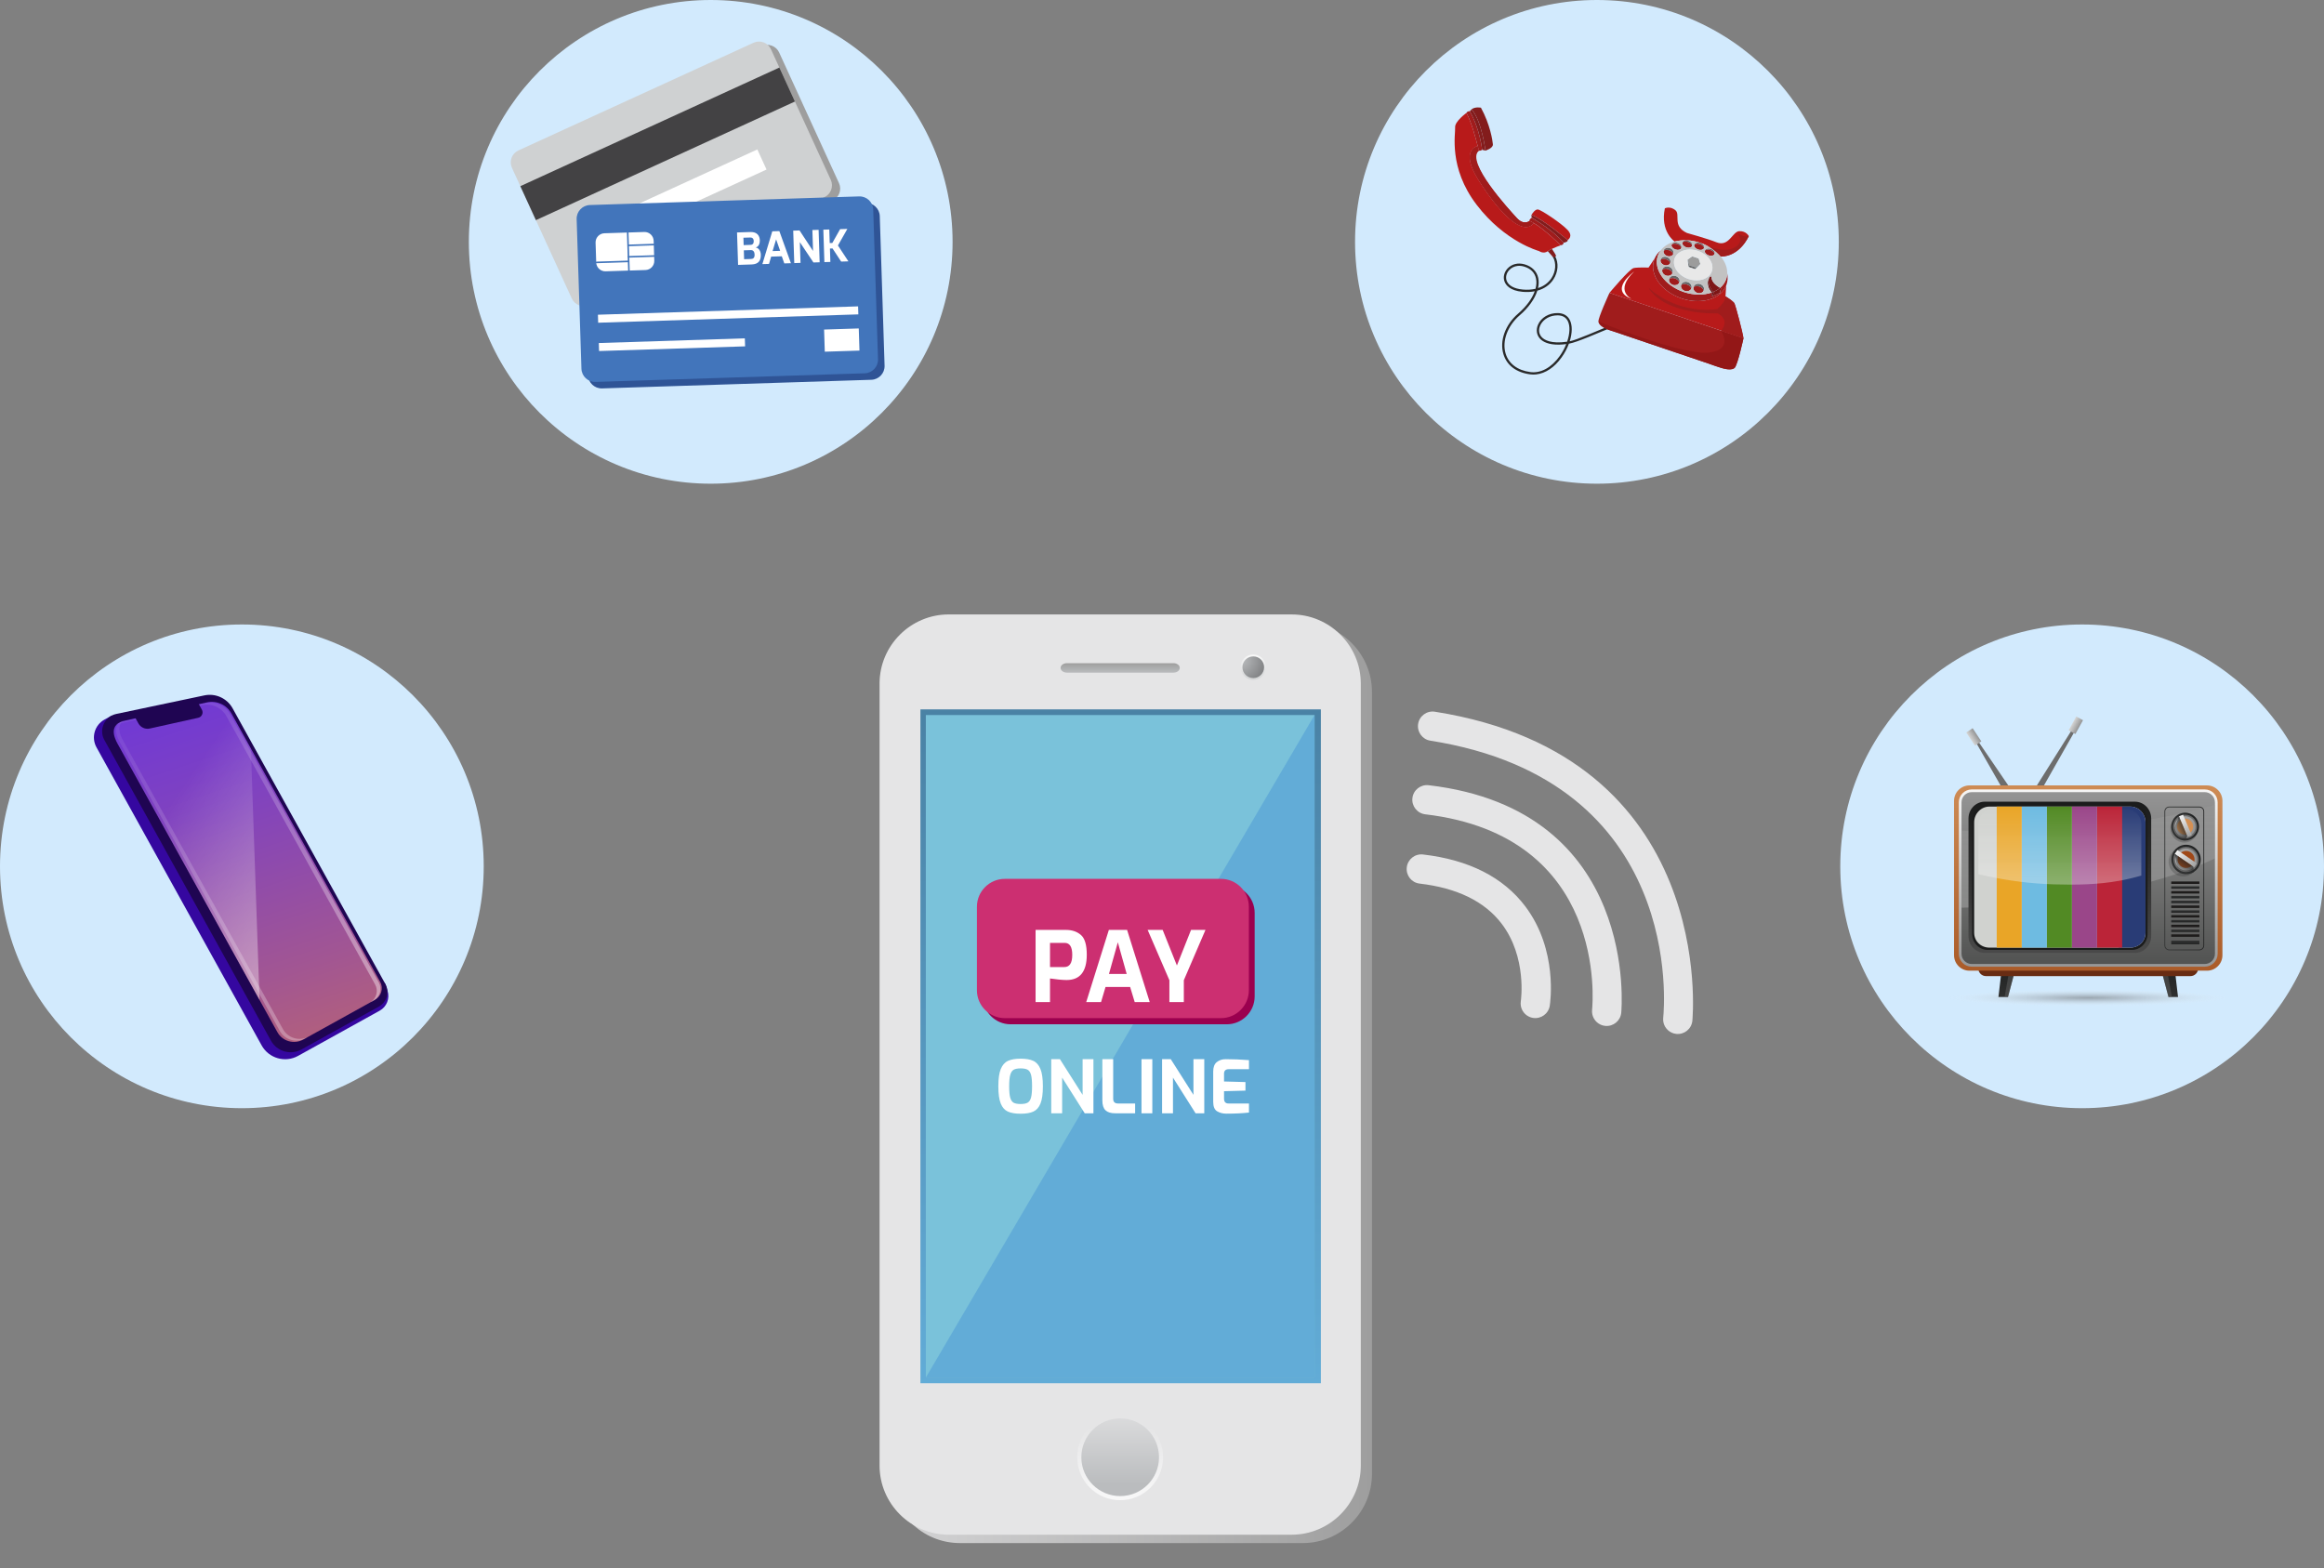 <svg width="286" height="193" viewBox="0 0 286 193" fill="none" xmlns="http://www.w3.org/2000/svg">
<rect x="0" y="0" width="286" height="193" fill="#808080" stroke="none"/>
<path d="M87.463 59.535C103.902 59.535 117.228 46.208 117.228 29.768C117.228 13.328 103.902 0 87.463 0C71.024 0 57.698 13.328 57.698 29.768C57.698 46.208 71.024 59.535 87.463 59.535Z" fill="#D2EAFD"/>
<path d="M196.522 59.535C212.961 59.535 226.288 46.208 226.288 29.768C226.288 13.328 212.961 0 196.522 0C180.084 0 166.757 13.328 166.757 29.768C166.757 46.208 180.084 59.535 196.522 59.535Z" fill="#D2EAFD"/>
<path d="M256.235 136.398C272.674 136.398 286 123.07 286 106.63C286 90.19 272.674 76.862 256.235 76.862C239.796 76.862 226.47 90.19 226.47 106.63C226.47 123.07 239.796 136.398 256.235 136.398Z" fill="#D2EAFD"/>
<path d="M29.765 136.398C46.204 136.398 59.53 123.07 59.53 106.63C59.53 90.19 46.204 76.862 29.765 76.862C13.326 76.862 0 90.19 0 106.63C0 123.07 13.326 136.398 29.765 136.398Z" fill="#D2EAFD"/>
<path d="M103.253 22.546C103.622 23.352 103.265 24.312 102.46 24.681L73.512 37.94C72.707 38.309 71.746 37.951 71.377 37.146L64.011 21.061C63.642 20.256 63.999 19.295 64.805 18.926L93.752 5.667C94.557 5.298 95.517 5.656 95.886 6.461L103.253 22.546Z" fill="#9E9E9E"/>
<path d="M102.241 22.139C102.61 22.944 102.253 23.905 101.448 24.274L72.499 37.532C71.694 37.901 70.734 37.544 70.365 36.738L62.999 20.653C62.63 19.847 62.987 18.887 63.793 18.518L92.739 5.259C93.544 4.89 94.505 5.248 94.874 6.053L102.241 22.139Z" fill="#CFD1D2"/>
<path d="M95.911 8.315L64.035 22.915L65.95 27.096L97.826 12.496L95.911 8.315Z" fill="#434244"/>
<path d="M93.2 18.394L73.437 27.446L74.57 29.92L94.333 20.868L93.2 18.394Z" fill="white"/>
<path d="M108.859 45.013C108.889 45.935 108.159 46.714 107.237 46.744L74.093 47.806C73.171 47.836 72.392 47.105 72.363 46.183L71.772 27.767C71.743 26.844 72.473 26.066 73.395 26.037L106.539 24.974C107.461 24.945 108.239 25.675 108.269 26.597L108.859 45.013Z" fill="#2F5496"/>
<path d="M108.051 44.214C108.08 45.136 107.35 45.914 106.428 45.944L73.284 47.007C72.362 47.037 71.584 46.306 71.554 45.384L70.964 26.967C70.934 26.045 71.665 25.267 72.587 25.236L105.731 24.174C106.653 24.144 107.431 24.875 107.461 25.797L108.051 44.214Z" fill="#4275BB"/>
<path d="M105.6 37.708L73.582 38.736L73.613 39.722L105.631 38.694L105.6 37.708Z" fill="white"/>
<path d="M91.663 41.644L73.693 42.221L73.724 43.206L91.695 42.629L91.663 41.644Z" fill="white"/>
<path d="M105.683 40.426L101.415 40.562L101.502 43.287L105.77 43.151L105.683 40.426Z" fill="white"/>
<path d="M90.702 28.61L92.349 28.557C93.177 28.531 93.491 29.013 93.509 29.588C93.52 29.956 93.376 30.375 92.989 30.458C93.326 30.507 93.612 30.831 93.629 31.338C93.653 32.081 93.333 32.522 92.494 32.55L90.83 32.603L90.702 28.61ZM92.355 30.14C92.629 30.133 92.767 29.961 92.758 29.674C92.746 29.305 92.518 29.227 92.325 29.233L91.487 29.259L91.516 30.168L92.355 30.14ZM92.439 31.875C92.671 31.868 92.876 31.753 92.864 31.329C92.854 31.036 92.73 30.773 92.404 30.783L91.538 30.811L91.573 31.903L92.439 31.875Z" fill="white"/>
<path d="M95.041 28.471L95.91 28.443L97.333 32.395L96.52 32.421L96.209 31.545L94.9 31.586L94.642 32.481L93.821 32.508L95.041 28.471ZM96.008 30.874L95.512 29.463L95.077 30.904L96.008 30.874Z" fill="white"/>
<path d="M97.616 28.388L98.393 28.363L100.057 30.892L99.975 28.312L100.741 28.288L100.869 32.281L100.103 32.305L98.433 29.806L98.515 32.356L97.745 32.382L97.616 28.388Z" fill="white"/>
<path d="M101.323 28.269L102.056 28.247L102.109 29.916L102.43 29.905L103.388 28.203L104.279 28.175L103.121 30.213L104.408 32.168L103.516 32.196L102.453 30.578L102.136 30.589L102.188 32.239L101.452 32.262L101.323 28.269Z" fill="white"/>
<path d="M80.519 32.083C80.539 32.699 80.052 33.217 79.436 33.236L74.526 33.394C73.912 33.414 73.392 32.928 73.373 32.312L73.294 29.865C73.275 29.25 73.761 28.731 74.377 28.711L79.287 28.553C79.903 28.533 80.422 29.02 80.442 29.635L80.519 32.083Z" fill="white"/>
<path d="M80.459 30.201L77.303 30.303C77.25 30.305 77.204 30.262 77.202 30.208C77.2 30.153 77.243 30.108 77.296 30.107L80.452 30.005C80.505 30.004 80.552 30.045 80.553 30.101C80.555 30.155 80.512 30.201 80.459 30.201Z" fill="#4275BB"/>
<path d="M80.503 31.609L77.348 31.71C77.294 31.712 77.248 31.671 77.247 31.615C77.245 31.561 77.287 31.517 77.341 31.514L80.497 31.413C80.55 31.411 80.596 31.454 80.598 31.509C80.6 31.564 80.558 31.608 80.503 31.609Z" fill="#4275BB"/>
<path d="M77.366 32.27L73.411 32.397C73.357 32.398 73.311 32.357 73.308 32.302C73.307 32.248 73.351 32.202 73.404 32.201L77.36 32.074C77.414 32.072 77.459 32.114 77.462 32.169C77.463 32.223 77.42 32.268 77.366 32.27Z" fill="#4275BB"/>
<path d="M77.406 33.536C77.353 33.538 77.307 33.496 77.304 33.441L77.15 28.622C77.148 28.567 77.192 28.523 77.245 28.52C77.299 28.519 77.344 28.561 77.346 28.615L77.501 33.434C77.504 33.489 77.461 33.535 77.406 33.536Z" fill="#4275BB"/>
<path d="M168.84 181.419C168.84 186.097 165.012 189.924 160.335 189.924H118.121C113.443 189.924 109.616 186.096 109.616 181.419V85.16C109.616 80.481 113.443 76.654 118.121 76.654H160.335C165.013 76.654 168.84 80.481 168.84 85.16V181.419Z" fill="url(#paint0_linear)"/>
<path d="M167.466 180.39C167.466 185.068 163.639 188.895 158.962 188.895H116.747C112.069 188.895 108.242 185.067 108.242 180.39V84.131C108.242 79.452 112.069 75.625 116.747 75.626L158.962 75.627C163.639 75.627 167.466 79.455 167.466 84.133V180.39Z" fill="#E5E5E6"/>
<path d="M162.55 87.312H113.271V170.253H162.55V87.312Z" fill="url(#paint1_linear)"/>
<path d="M161.773 88.01H113.937V169.555H161.773V88.01Z" fill="#7AC2DA"/>
<path d="M152.675 82.123C152.675 81.261 153.37 80.564 154.233 80.564C155.091 80.564 155.789 81.261 155.789 82.123C155.789 82.984 155.091 83.684 154.233 83.684C153.37 83.683 152.675 82.984 152.675 82.123Z" fill="url(#paint2_linear)"/>
<path d="M155.566 82.126C155.566 82.861 154.969 83.458 154.233 83.458C153.497 83.458 152.899 82.861 152.899 82.126C152.899 81.388 153.498 80.792 154.233 80.792C154.969 80.791 155.566 81.388 155.566 82.126Z" fill="url(#paint3_radial)"/>
<path d="M132.57 179.36C132.57 176.445 134.927 174.077 137.848 174.077C140.764 174.077 143.133 176.445 143.133 179.36C143.133 182.281 140.764 184.646 137.848 184.646C134.927 184.646 132.57 182.281 132.57 179.36Z" fill="url(#paint4_linear)"/>
<path d="M142.633 179.363C142.633 182.001 140.498 184.14 137.859 184.14C135.22 184.14 133.075 182.001 133.075 179.363C133.075 176.721 135.22 174.582 137.859 174.582C140.498 174.582 142.633 176.721 142.633 179.363Z" fill="url(#paint5_linear)"/>
<path d="M145.188 82.208C145.188 82.529 144.837 82.792 144.411 82.792H131.299C130.872 82.792 130.519 82.529 130.519 82.208C130.519 81.888 130.872 81.625 131.299 81.625H144.411C144.838 81.625 145.188 81.888 145.188 82.208Z" fill="url(#paint6_linear)"/>
<path d="M161.772 88.01L113.937 169.554H161.772V88.01Z" fill="#62ACD7"/>
<path d="M154.404 122.642C154.404 124.528 152.861 126.072 150.974 126.072H124.37C122.484 126.072 120.941 124.528 120.941 122.642V112.358C120.941 110.472 122.484 108.928 124.37 108.928H150.974C152.861 108.928 154.404 110.471 154.404 112.358V122.642V122.642Z" fill="#9B004F"/>
<path d="M153.689 121.884C153.689 123.77 152.145 125.314 150.259 125.314H123.654C121.768 125.314 120.224 123.771 120.224 121.884V111.602C120.224 109.716 121.768 108.172 123.654 108.172H150.259C152.145 108.172 153.689 109.716 153.689 111.602V121.884Z" fill="#CC2F71"/>
<path d="M127.443 114.455H131.187C131.931 114.455 132.543 114.663 133.023 115.079C133.503 115.495 133.743 116.303 133.743 117.503C133.743 119.583 132.915 120.623 131.259 120.623C131.003 120.623 130.671 120.603 130.263 120.563C129.855 120.515 129.507 120.471 129.219 120.431V123.335H127.443V114.455ZM130.983 119.027C131.303 119.027 131.543 118.907 131.703 118.667C131.871 118.427 131.955 118.043 131.955 117.515C131.955 116.539 131.643 116.051 131.019 116.051H129.219V119.027H130.983ZM136.46 114.455H138.704L141.488 123.335H139.64L139.076 121.475H136.052L135.5 123.335H133.676L136.46 114.455ZM138.656 119.879L137.564 115.979L136.472 119.879H138.656ZM143.91 120.647L141.234 114.455H143.082L144.834 118.835L146.574 114.455H148.35L145.686 120.647V123.335H143.91V120.647Z" fill="white"/>
<path d="M125.605 137.08C124.951 137.08 124.429 136.993 124.039 136.819C123.649 136.645 123.355 136.315 123.157 135.829C122.959 135.343 122.86 134.635 122.86 133.705C122.86 132.775 122.959 132.067 123.157 131.581C123.361 131.089 123.658 130.753 124.048 130.573C124.438 130.393 124.957 130.303 125.605 130.303C126.259 130.303 126.778 130.393 127.162 130.573C127.552 130.753 127.846 131.089 128.044 131.581C128.242 132.067 128.341 132.775 128.341 133.705C128.341 134.635 128.242 135.343 128.044 135.829C127.846 136.315 127.552 136.645 127.162 136.819C126.778 136.993 126.259 137.08 125.605 137.08ZM125.605 135.883C125.983 135.883 126.268 135.829 126.46 135.721C126.658 135.607 126.799 135.397 126.883 135.091C126.967 134.779 127.009 134.317 127.009 133.705C127.009 133.069 126.967 132.598 126.883 132.292C126.799 131.98 126.658 131.77 126.46 131.662C126.268 131.554 125.983 131.5 125.605 131.5C125.233 131.5 124.948 131.554 124.75 131.662C124.558 131.77 124.417 131.98 124.327 132.292C124.237 132.604 124.192 133.075 124.192 133.705C124.192 134.323 124.234 134.785 124.318 135.091C124.402 135.397 124.54 135.607 124.732 135.721C124.93 135.829 125.221 135.883 125.605 135.883ZM129.369 130.366H130.44L133.23 134.758V130.366H134.562V137.026H133.491L130.71 132.634V137.026H129.369V130.366ZM137.236 137.026C136.702 137.026 136.306 136.903 136.048 136.657C135.79 136.411 135.661 136.009 135.661 135.451V130.366H136.993V135.235C136.993 135.625 137.191 135.82 137.587 135.82H139.693V137.026H137.236ZM140.477 130.366H141.809V137.026H140.477V130.366ZM143.01 130.366H144.081L146.871 134.758V130.366H148.203V137.026H147.132L144.351 132.634V137.026H143.01V130.366ZM150.922 137.071C150.49 137.071 150.112 136.975 149.788 136.783C149.464 136.591 149.302 136.198 149.302 135.604V131.887C149.302 131.347 149.449 130.96 149.743 130.726C150.043 130.486 150.403 130.366 150.823 130.366C151.741 130.366 152.701 130.405 153.703 130.483V131.599H151.219C150.829 131.599 150.634 131.782 150.634 132.148V133.111L153.271 133.183V134.236L150.634 134.308V135.226C150.634 135.622 150.82 135.82 151.192 135.82H153.703V136.936C152.905 137.026 151.978 137.071 150.922 137.071Z" fill="white"/>
<path d="M188.193 125.148C187.472 124.821 187.028 124.044 187.157 123.223C187.166 123.171 187.948 117.822 184.8 113.693C182.714 110.951 179.313 109.29 174.705 108.754C173.707 108.638 173.006 107.742 173.123 106.755C173.236 105.765 174.132 105.055 175.12 105.171C180.764 105.826 184.993 107.97 187.699 111.545C191.767 116.923 190.763 123.515 190.719 123.792C190.561 124.776 189.635 125.443 188.652 125.285C188.49 125.259 188.335 125.212 188.193 125.148Z" fill="#E5E5E6"/>
<path d="M196.979 126.118C196.292 125.807 195.849 125.082 195.928 124.292C196.018 123.418 197.842 102.863 175.397 100.227C174.411 100.106 173.701 99.214 173.817 98.225C173.932 97.236 174.83 96.529 175.818 96.646C201.829 99.693 199.541 124.414 199.516 124.665C199.411 125.654 198.525 126.371 197.535 126.268C197.34 126.248 197.15 126.197 196.979 126.118Z" fill="#E5E5E6"/>
<path d="M205.73 127.104C205.041 126.792 204.597 126.065 204.681 125.271C204.806 124.084 207.375 96.114 176.022 91.162C175.033 91.007 174.365 90.082 174.52 89.099C174.676 88.116 175.598 87.444 176.584 87.6C211.381 93.089 208.299 125.33 208.267 125.655C208.159 126.646 207.273 127.36 206.282 127.254C206.087 127.234 205.899 127.182 205.73 127.104Z" fill="#E5E5E6"/>
<path opacity="0.5" d="M256.986 123.829C266.462 123.829 274.144 123.372 274.144 122.81C274.144 122.247 266.462 121.791 256.986 121.791C247.509 121.791 239.827 122.247 239.827 122.81C239.827 123.372 247.509 123.829 256.986 123.829Z" fill="url(#paint7_radial)"/>
<path d="M247.5 97.193L246.732 97.607L242.432 90.093L242.523 89.893L247.5 97.193Z" fill="#6D6D6D"/>
<path d="M249.306 98.834L250.074 99.249L255.286 90.075L254.945 89.874L249.306 98.834Z" fill="#6D6D6D"/>
<path d="M243.832 91.253L243.04 91.777L241.969 90.156L242.761 89.632L243.832 91.253Z" fill="url(#paint8_linear)"/>
<path d="M255.403 90.346L254.572 89.888L255.51 88.186L256.341 88.645L255.403 90.346Z" fill="url(#paint9_linear)"/>
<path d="M247.109 122.715H245.934L246.316 119.476H247.967L247.109 122.715Z" fill="url(#paint10_linear)"/>
<path opacity="0.4" d="M247.109 122.715H246.696L247.268 119.476H247.967L247.109 122.715Z" fill="#6D6D6D"/>
<path d="M266.862 122.715H268.037L267.656 119.476H266.005L266.862 122.715Z" fill="url(#paint11_linear)"/>
<path opacity="0.4" d="M266.862 122.715H267.275L266.703 119.476H266.005L266.862 122.715Z" fill="#6D6D6D"/>
<path d="M270.514 119.19C270.514 119.716 270.087 120.143 269.561 120.143H244.409C243.883 120.143 243.457 119.716 243.457 119.19C243.457 118.664 243.883 118.237 244.409 118.237H269.561C270.087 118.237 270.514 118.664 270.514 119.19Z" fill="#682C13"/>
<path d="M273.5 117.569C273.5 118.622 272.646 119.475 271.594 119.475H242.376C241.324 119.475 240.471 118.622 240.471 117.569V98.577C240.471 97.525 241.324 96.671 242.376 96.671H271.594C272.646 96.671 273.5 97.525 273.5 98.577V117.569Z" fill="url(#paint12_linear)"/>
<path d="M272.912 98.755C272.912 97.878 272.199 97.165 271.322 97.165H242.648C241.773 97.165 241.058 97.878 241.058 98.755V117.394C241.058 118.27 241.772 118.983 242.648 118.983H271.322C272.198 118.983 272.912 118.27 272.912 117.394V98.755Z" fill="url(#paint13_linear)"/>
<path d="M272.578 98.754C272.578 98.062 272.014 97.499 271.322 97.499H242.648C241.955 97.499 241.393 98.062 241.393 98.754V117.394C241.393 118.086 241.955 118.65 242.648 118.65H271.322C272.014 118.65 272.578 118.087 272.578 117.394V98.754Z" fill="url(#paint14_linear)"/>
<path opacity="0.3" d="M263.829 100.973C259.111 101.688 254.344 102.053 249.573 102.157C247.239 102.208 244.899 102.243 242.565 102.243C242.174 102.243 241.783 102.238 241.393 102.226V111.718C241.796 111.715 242.2 111.708 242.603 111.694C244.811 111.617 247.01 111.401 249.205 111.152C253.463 110.669 257.718 110.123 261.904 109.195C265.59 108.379 269.182 107.275 272.578 105.653V99.061C269.709 99.879 266.79 100.525 263.829 100.973Z" fill="url(#paint15_linear)"/>
<path d="M270.663 108.493H267.2V108.794H270.663V108.493Z" fill="#1E1C1B"/>
<path d="M270.663 109.085H267.2V109.387H270.663V109.085Z" fill="url(#paint16_linear)"/>
<path d="M270.663 109.677H267.2V109.979H270.663V109.677Z" fill="#1E1C1B"/>
<path d="M270.663 110.268H267.2V110.569H270.663V110.268Z" fill="url(#paint17_linear)"/>
<path d="M270.663 110.86H267.2V111.161H270.663V110.86Z" fill="url(#paint18_linear)"/>
<path d="M270.663 111.452H267.2V111.753H270.663V111.452Z" fill="#1E1C1B"/>
<path d="M270.663 112.044H267.2V112.345H270.663V112.044Z" fill="url(#paint19_linear)"/>
<path d="M270.663 112.635H267.2V112.937H270.663V112.635Z" fill="#1E1C1B"/>
<path d="M270.663 113.228H267.2V113.529H270.663V113.228Z" fill="url(#paint20_linear)"/>
<path d="M270.663 113.819H267.2V114.12H270.663V113.819Z" fill="#1E1C1B"/>
<path d="M270.663 114.412H267.2V114.712H270.663V114.412Z" fill="url(#paint21_linear)"/>
<path d="M270.663 115.003H267.2V115.305H270.663V115.003Z" fill="#1E1C1B"/>
<path d="M270.663 115.774H267.2V116.226H270.663V115.774Z" fill="url(#paint22_linear)"/>
<path d="M270.653 116.965H266.963C266.631 116.965 266.361 116.698 266.361 116.368V99.874C266.361 99.544 266.631 99.275 266.963 99.275H270.653C270.985 99.275 271.255 99.544 271.255 99.874V116.368C271.255 116.699 270.985 116.965 270.653 116.965ZM266.963 99.373C266.684 99.373 266.459 99.597 266.459 99.874V116.369C266.459 116.645 266.685 116.87 266.963 116.87H270.653C270.932 116.87 271.157 116.645 271.157 116.369V99.874C271.157 99.597 270.931 99.373 270.653 99.373H266.963Z" fill="url(#paint23_linear)"/>
<path opacity="0.2" d="M268.806 103.705C269.753 103.705 270.521 102.938 270.521 101.99C270.521 101.043 269.753 100.275 268.806 100.275C267.859 100.275 267.091 101.043 267.091 101.99C267.091 102.938 267.859 103.705 268.806 103.705Z" fill="#1B1C1C"/>
<path d="M268.91 103.456C269.856 103.456 270.624 102.688 270.624 101.741C270.624 100.794 269.856 100.026 268.91 100.026C267.963 100.026 267.195 100.794 267.195 101.741C267.195 102.688 267.963 103.456 268.91 103.456Z" fill="url(#paint24_linear)"/>
<path d="M268.909 103.215C269.723 103.215 270.383 102.555 270.383 101.741C270.383 100.927 269.723 100.267 268.909 100.267C268.095 100.267 267.435 100.927 267.435 101.741C267.435 102.555 268.095 103.215 268.909 103.215Z" fill="#6D6D6D"/>
<path opacity="0.7" d="M268.91 103.021C269.616 103.021 270.19 102.448 270.19 101.741C270.19 101.034 269.616 100.461 268.91 100.461C268.203 100.461 267.629 101.034 267.629 101.741C267.629 102.448 268.203 103.021 268.91 103.021Z" fill="url(#paint25_linear)"/>
<path d="M268.909 102.731C269.456 102.731 269.899 102.288 269.899 101.741C269.899 101.194 269.456 100.751 268.909 100.751C268.362 100.751 267.919 101.194 267.919 101.741C267.919 102.288 268.362 102.731 268.909 102.731Z" fill="#D49054"/>
<path d="M269.722 102.814L269.221 103.025L268.151 100.487L268.652 100.276L269.722 102.814Z" fill="url(#paint26_linear)"/>
<path opacity="0.7" d="M268.151 100.487L267.35 102.455C267.637 103.082 268.258 103.457 268.911 103.457L269.168 102.892L268.151 100.487Z" fill="url(#paint27_linear)"/>
<path opacity="0.2" d="M268.692 107.877C269.692 107.877 270.503 107.065 270.503 106.065C270.503 105.064 269.692 104.253 268.692 104.253C267.692 104.253 266.881 105.064 266.881 106.065C266.881 107.065 267.692 107.877 268.692 107.877Z" fill="#1B1C1C"/>
<path d="M269.024 107.596C270.024 107.596 270.834 106.785 270.834 105.785C270.834 104.785 270.024 103.974 269.024 103.974C268.024 103.974 267.213 104.785 267.213 105.785C267.213 106.785 268.024 107.596 269.024 107.596Z" fill="url(#paint28_linear)"/>
<path d="M269.023 107.341C269.882 107.341 270.579 106.645 270.579 105.785C270.579 104.926 269.882 104.229 269.023 104.229C268.164 104.229 267.467 104.926 267.467 105.785C267.467 106.645 268.164 107.341 269.023 107.341Z" fill="#6D6D6D"/>
<path opacity="0.7" d="M269.023 107.137C269.77 107.137 270.375 106.532 270.375 105.785C270.375 105.038 269.77 104.433 269.023 104.433C268.276 104.433 267.671 105.038 267.671 105.785C267.671 106.532 268.276 107.137 269.023 107.137Z" fill="url(#paint29_linear)"/>
<path d="M269.023 106.831C269.601 106.831 270.069 106.363 270.069 105.785C270.069 105.208 269.601 104.739 269.023 104.739C268.446 104.739 267.977 105.208 267.977 105.785C267.977 106.363 268.446 106.831 269.023 106.831Z" fill="#9F4818"/>
<path d="M270.357 106.276L270.032 106.749L267.635 105.102L267.961 104.628L270.357 106.276Z" fill="url(#paint30_linear)"/>
<path opacity="0.7" d="M267.635 105.102L268.044 107.308C268.655 107.702 269.421 107.682 270.001 107.31L269.907 106.662L267.635 105.102Z" fill="url(#paint31_linear)"/>
<path d="M264.734 115.217C264.734 116.359 263.835 117.285 262.726 117.285H244.258C243.149 117.285 242.25 116.359 242.25 115.217V100.741C242.25 99.599 243.149 98.673 244.258 98.673H262.726C263.835 98.673 264.734 99.599 264.734 100.741V115.217Z" fill="url(#paint32_linear)"/>
<path d="M264.289 114.932C264.289 116.028 263.426 116.918 262.36 116.918H244.622C243.558 116.918 242.694 116.028 242.694 114.932V101.028C242.694 99.931 243.558 99.041 244.622 99.041H262.36C263.426 99.041 264.289 99.931 264.289 101.028V114.932Z" fill="#1B1C1C"/>
<path d="M264.036 114.791C264.036 115.863 263.193 116.636 262.152 116.636H244.831C243.791 116.636 242.948 115.863 242.948 114.791V101.216C242.948 100.144 243.791 99.276 244.831 99.276H262.152C263.192 99.276 264.036 100.144 264.036 101.216V114.791Z" fill="#D0D2CF"/>
<path d="M262.152 99.276H260.718V116.636H262.152C263.192 116.636 264.036 115.863 264.036 114.791V101.216C264.036 100.144 263.192 99.276 262.152 99.276Z" fill="#293C76"/>
<path d="M248.804 99.276H245.723V116.636H248.804V99.276Z" fill="#E9A527"/>
<path d="M251.893 99.276H248.811V116.636H251.893V99.276Z" fill="#6EBBE1"/>
<path d="M254.982 99.276H251.901V116.636H254.982V99.276Z" fill="#528A24"/>
<path d="M258.071 99.276H254.99V116.636H258.071V99.276Z" fill="#9A4689"/>
<path d="M261.161 99.276H258.079V116.636H261.161V99.276Z" fill="#BB2438"/>
<path opacity="0.8" d="M244.575 107.844C247.266 108.421 249.987 108.762 252.74 108.847C255.434 108.93 258.162 108.889 260.821 108.406C261.738 108.239 262.636 108.024 263.517 107.765V101.445C263.517 100.426 262.716 99.601 261.727 99.601H245.258C244.269 99.601 243.468 100.426 243.468 101.445V107.591C243.85 107.691 244.23 107.77 244.575 107.844Z" fill="url(#paint33_linear)"/>
<path d="M189.043 46.083C188.79 46.11 188.538 46.108 188.285 46.073C186.583 45.842 185.421 44.954 185.012 43.573C184.778 42.782 184.819 41.897 185.133 41.015C185.453 40.115 186.036 39.282 186.819 38.607C187.833 37.734 188.544 36.764 188.871 35.851C188.407 35.942 187.902 35.966 187.367 35.917C185.809 35.774 185.315 35.075 185.159 34.67C184.954 34.139 185.09 33.521 185.516 33.057C186.031 32.496 186.818 32.301 187.622 32.535C188.526 32.799 189.123 33.394 189.301 34.212C189.385 34.6 189.374 35.02 189.277 35.457C189.985 35.227 190.559 34.807 190.939 34.221C191.461 33.418 191.535 32.389 191.125 31.662C191.088 31.594 191.112 31.509 191.179 31.471C191.247 31.432 191.333 31.457 191.371 31.524C191.837 32.353 191.76 33.472 191.176 34.373C190.728 35.064 190.04 35.543 189.191 35.777C188.873 36.788 188.112 37.865 187.003 38.821C185.523 40.097 184.831 41.974 185.281 43.494C185.657 44.763 186.738 45.58 188.322 45.795C189.609 45.97 190.931 45.25 191.95 43.818C192.282 43.353 192.551 42.851 192.749 42.351C192.441 42.392 192.148 42.415 191.872 42.42C190.543 42.447 189.876 42.051 189.55 41.717C189.104 41.257 189 40.605 189.272 39.972C189.657 39.082 190.612 38.517 191.708 38.534C192.398 38.544 192.909 38.84 193.188 39.389C193.516 40.038 193.492 40.998 193.174 42.005C194.032 41.848 196.613 40.689 197.912 40.172C197.984 40.144 198.066 40.179 198.095 40.252C198.123 40.324 198.087 40.406 198.015 40.434C196.738 40.943 194.069 42.138 193.072 42.304C192.862 42.872 192.561 43.447 192.18 43.982C191.294 45.224 190.182 45.961 189.043 46.083ZM191.371 38.829C190.434 38.929 189.78 39.505 189.532 40.083C189.302 40.615 189.383 41.139 189.752 41.52C190.062 41.838 190.886 42.352 192.858 42.056C193.195 41.068 193.245 40.121 192.938 39.514C192.708 39.058 192.292 38.822 191.705 38.813C191.59 38.812 191.479 38.817 191.371 38.829ZM186.764 32.729C186.36 32.772 185.995 32.949 185.722 33.246C185.369 33.63 185.254 34.137 185.42 34.569C185.65 35.161 186.35 35.541 187.392 35.637C187.96 35.689 188.49 35.656 188.968 35.543C189.088 35.093 189.111 34.663 189.026 34.271C188.869 33.549 188.356 33.041 187.543 32.804C187.277 32.726 187.014 32.702 186.764 32.729Z" fill="#2A2A2A"/>
<path d="M198.068 36.046L214.559 41.628C214.559 41.628 213.78 45.062 213.48 45.267C213.18 45.471 212.688 45.573 211.794 45.27C210.899 44.968 204.923 42.945 204.923 42.945C204.923 42.945 198.947 40.922 198.052 40.619C197.159 40.316 196.829 39.936 196.715 39.591C196.602 39.247 198.068 36.046 198.068 36.046Z" fill="#A01C1C"/>
<path d="M203.559 31.992C202.956 33.773 204.464 35.892 206.927 36.727C208.776 37.353 210.636 37.076 211.705 36.146C212.023 35.869 212.27 35.535 212.426 35.148L212.431 35.15L212.346 36.475C212.346 36.475 213.018 36.862 213.391 37.249C213.65 37.517 214.559 41.629 214.559 41.629L198.068 36.047C198.068 36.047 200.52 33.103 201.046 32.993C201.571 32.884 202.877 32.933 202.877 32.933L203.614 31.83L203.62 31.831C203.597 31.884 203.577 31.937 203.559 31.992Z" fill="#B81A1A"/>
<path d="M209.044 31.813L209.259 32.5L208.675 32.922L207.877 32.657L207.663 31.971L208.246 31.548L209.044 31.813Z" fill="#9C9C9C"/>
<path d="M209.259 32.5L208.605 33.133L207.807 32.868L207.663 31.971L207.877 32.657L208.675 32.922L209.259 32.5Z" fill="#686868"/>
<path d="M209.237 34.966C209.586 35.085 209.786 35.424 209.685 35.724C209.674 35.754 209.662 35.782 209.647 35.808C209.662 35.604 209.45 35.372 209.135 35.266C208.82 35.159 208.512 35.215 208.4 35.386C208.404 35.356 208.412 35.326 208.421 35.297C208.523 34.996 208.888 34.849 209.237 34.966Z" fill="#686868"/>
<path d="M207.707 34.721C208.055 34.839 208.256 35.179 208.155 35.479C208.144 35.509 208.132 35.536 208.117 35.562C208.132 35.358 207.92 35.126 207.606 35.02C207.291 34.914 206.981 34.968 206.87 35.14C206.874 35.11 206.881 35.08 206.892 35.051C206.993 34.751 207.359 34.603 207.707 34.721Z" fill="#686868"/>
<path d="M206.231 33.975C206.58 34.093 206.78 34.432 206.679 34.733C206.668 34.761 206.656 34.79 206.641 34.816C206.656 34.612 206.444 34.38 206.129 34.274C205.815 34.167 205.506 34.222 205.394 34.394C205.398 34.364 205.405 34.334 205.415 34.305C205.517 34.004 205.882 33.857 206.231 33.975Z" fill="#686868"/>
<path d="M205.389 32.827C205.738 32.945 205.938 33.283 205.837 33.584C205.826 33.614 205.814 33.642 205.799 33.668C205.814 33.464 205.602 33.232 205.287 33.126C204.973 33.02 204.663 33.074 204.552 33.246C204.556 33.216 204.564 33.187 204.573 33.157C204.675 32.856 205.04 32.709 205.389 32.827Z" fill="#686868"/>
<path d="M205.131 31.643C205.461 31.755 205.655 32.066 205.563 32.338C205.554 32.365 205.543 32.39 205.529 32.414C205.541 32.228 205.337 32.015 205.038 31.914C204.74 31.812 204.449 31.859 204.345 32.013C204.349 31.986 204.356 31.959 204.363 31.933C204.455 31.66 204.8 31.531 205.131 31.643Z" fill="#686868"/>
<path d="M205.506 30.533C205.837 30.645 206.031 30.956 205.939 31.227C205.929 31.255 205.919 31.279 205.905 31.304C205.916 31.118 205.713 30.905 205.414 30.805C205.115 30.703 204.824 30.749 204.721 30.904C204.725 30.876 204.731 30.849 204.739 30.823C204.832 30.55 205.175 30.422 205.506 30.533Z" fill="#686868"/>
<path d="M206.459 29.898C206.79 30.01 206.997 30.281 206.921 30.503C206.917 30.517 206.91 30.53 206.904 30.543C206.93 30.367 206.718 30.152 206.408 30.046C206.099 29.941 205.799 29.984 205.713 30.14C205.715 30.127 205.718 30.113 205.724 30.098C205.798 29.875 206.128 29.786 206.459 29.898Z" fill="#686868"/>
<path d="M207.787 29.631C208.118 29.743 208.324 30.014 208.249 30.236C208.245 30.25 208.24 30.264 208.233 30.276C208.259 30.101 208.047 29.884 207.737 29.779C207.426 29.674 207.128 29.717 207.041 29.873C207.044 29.859 207.047 29.845 207.051 29.831C207.126 29.608 207.456 29.519 207.787 29.631Z" fill="#686868"/>
<path d="M209.246 29.903C209.578 30.015 209.784 30.286 209.709 30.509C209.704 30.522 209.698 30.536 209.692 30.549C209.718 30.372 209.506 30.157 209.196 30.051C208.885 29.946 208.586 29.989 208.5 30.145C208.503 30.131 208.506 30.117 208.511 30.103C208.586 29.88 208.915 29.791 209.246 29.903Z" fill="#686868"/>
<path d="M210.768 30.735C210.967 30.869 211.072 31.066 211.014 31.235C211.009 31.248 211.003 31.262 210.997 31.274C211.024 31.098 210.813 30.882 210.502 30.777C210.192 30.672 209.892 30.715 209.806 30.871C209.808 30.857 209.811 30.843 209.817 30.829C209.892 30.607 210.222 30.517 210.552 30.629C210.632 30.655 210.704 30.693 210.768 30.735Z" fill="#686868"/>
<path d="M210.501 30.776C210.812 30.882 211.023 31.097 210.997 31.274C210.902 31.46 210.613 31.534 210.315 31.445C210.303 31.442 210.291 31.438 210.279 31.434C210.267 31.43 210.254 31.425 210.242 31.42C209.954 31.31 209.768 31.075 209.805 30.87C209.891 30.715 210.191 30.672 210.501 30.776Z" fill="#A01C1C"/>
<path d="M209.195 30.051C209.506 30.157 209.717 30.372 209.692 30.549C209.596 30.733 209.307 30.808 209.01 30.72C208.997 30.717 208.985 30.713 208.972 30.709C208.961 30.704 208.948 30.7 208.937 30.695C208.646 30.584 208.462 30.349 208.498 30.145C208.586 29.989 208.885 29.946 209.195 30.051Z" fill="#A01C1C"/>
<path d="M207.736 29.779C208.046 29.885 208.258 30.1 208.232 30.276C208.141 30.454 207.871 30.53 207.586 30.458C207.574 30.455 207.562 30.452 207.551 30.448C207.538 30.445 207.525 30.441 207.513 30.437C207.501 30.432 207.489 30.428 207.477 30.423C207.463 30.418 207.449 30.412 207.435 30.406C207.17 30.29 207.004 30.068 207.04 29.872C207.126 29.717 207.425 29.674 207.736 29.779Z" fill="#A01C1C"/>
<path d="M206.408 30.046C206.718 30.151 206.929 30.366 206.904 30.542C206.809 30.728 206.52 30.803 206.222 30.715C206.209 30.712 206.197 30.708 206.185 30.703C206.173 30.699 206.161 30.695 206.149 30.691C205.859 30.579 205.674 30.345 205.711 30.139C205.798 29.984 206.098 29.941 206.408 30.046Z" fill="#A01C1C"/>
<path d="M205.414 30.804C205.713 30.905 205.916 31.118 205.905 31.303C205.785 31.511 205.503 31.608 205.22 31.531C205.204 31.527 205.189 31.522 205.173 31.517C205.158 31.511 205.143 31.506 205.128 31.5C204.856 31.388 204.689 31.14 204.721 30.903C204.824 30.748 205.116 30.703 205.414 30.804Z" fill="#A01C1C"/>
<path d="M205.038 31.913C205.337 32.014 205.54 32.227 205.529 32.413C205.41 32.62 205.128 32.717 204.845 32.64C204.829 32.636 204.813 32.632 204.798 32.627C204.782 32.621 204.767 32.616 204.752 32.608C204.48 32.498 204.314 32.249 204.346 32.012C204.449 31.858 204.741 31.812 205.038 31.913Z" fill="#A01C1C"/>
<path d="M205.287 33.126C205.603 33.233 205.814 33.464 205.799 33.668C205.671 33.898 205.37 34.008 205.07 33.929C205.055 33.925 205.037 33.92 205.021 33.915C205.005 33.909 204.989 33.903 204.974 33.896C204.688 33.778 204.516 33.508 204.552 33.246C204.664 33.074 204.974 33.02 205.287 33.126Z" fill="#A01C1C"/>
<path d="M206.13 34.275C206.444 34.381 206.657 34.612 206.641 34.816C206.512 35.046 206.212 35.157 205.913 35.078C205.896 35.073 205.88 35.067 205.863 35.062C205.847 35.056 205.83 35.051 205.815 35.044C205.529 34.925 205.357 34.656 205.395 34.394C205.506 34.223 205.816 34.168 206.13 34.275Z" fill="#A01C1C"/>
<path d="M207.606 35.021C207.92 35.127 208.133 35.358 208.117 35.562C207.988 35.793 207.687 35.903 207.389 35.823C207.372 35.819 207.355 35.814 207.339 35.809C207.323 35.803 207.306 35.797 207.291 35.791C207.005 35.672 206.833 35.402 206.87 35.141C206.981 34.969 207.291 34.914 207.606 35.021Z" fill="#A01C1C"/>
<path d="M209.136 35.266C209.451 35.372 209.663 35.604 209.647 35.808C209.519 36.037 209.218 36.148 208.919 36.069C208.902 36.065 208.885 36.059 208.869 36.054C208.853 36.049 208.837 36.042 208.821 36.036C208.536 35.917 208.364 35.648 208.401 35.386C208.512 35.215 208.821 35.159 209.136 35.266Z" fill="#A01C1C"/>
<path d="M211.791 35.483L211.649 36.055L210.754 36.455L210.888 36.006C210.865 35.983 210.844 35.961 210.824 35.938C211.146 35.806 211.436 35.634 211.683 35.426C211.749 35.464 211.791 35.483 211.791 35.483Z" fill="#7D1616"/>
<path d="M210.635 34.213C210.683 34.808 211.404 35.269 211.683 35.425C211.436 35.634 211.146 35.805 210.824 35.937C210.106 35.152 210.222 34.345 210.405 34.085C210.501 33.949 210.616 33.963 210.635 34.213Z" fill="#7D1616"/>
<path d="M210.824 35.938C210.767 35.961 210.708 35.984 210.65 36.004C209.857 35.068 210.237 34.32 210.399 34.083L210.405 34.086C210.222 34.346 210.106 35.153 210.824 35.938Z" fill="#660C0C"/>
<path d="M214.046 28.453C214.905 28.421 215.214 29.057 215.214 29.057C213.945 31.703 211.771 31.573 211.771 31.573L211.768 31.575C211.504 31.25 211.18 30.947 210.806 30.679C210.355 30.357 209.83 30.085 209.25 29.888C208.135 29.511 207.017 29.48 206.091 29.733H206.09C206.052 29.706 204.291 28.484 204.884 25.642C204.884 25.642 205.515 25.324 206.177 25.872C206.84 26.419 205.755 27.819 207.606 28.676C207.606 28.676 210.183 29.392 211.209 29.812C212.792 30.46 213.188 28.486 214.046 28.453Z" fill="#B81A1A"/>
<path d="M212.559 33.673C212.647 34.123 212.625 34.578 212.478 35.011C212.462 35.058 212.445 35.104 212.426 35.149C212.271 35.535 212.023 35.87 211.705 36.147L211.649 36.056L211.791 35.484C211.791 35.484 211.75 35.465 211.683 35.426C212.031 35.132 212.292 34.768 212.437 34.34C212.511 34.121 212.55 33.898 212.559 33.673Z" fill="#A01C1C"/>
<path d="M210.423 34.049L210.303 33.959C210.467 33.799 210.592 33.607 210.666 33.387C210.896 32.71 210.578 31.947 209.921 31.409L210.013 31.302C210.079 31.348 210.158 31.39 210.243 31.422C210.255 31.427 210.267 31.431 210.279 31.435C210.292 31.44 210.304 31.444 210.315 31.447C210.634 31.543 210.931 31.485 210.99 31.31C210.994 31.299 210.997 31.288 210.998 31.275C211.005 31.263 211.01 31.25 211.015 31.236C211.073 31.067 210.967 30.87 210.768 30.736L210.807 30.681C211.182 30.949 211.506 31.252 211.769 31.577C212.297 32.225 212.586 32.96 212.56 33.674C212.551 33.899 212.512 34.123 212.438 34.341C212.293 34.769 212.032 35.133 211.683 35.427C211.404 35.271 210.684 34.81 210.636 34.215C210.616 33.965 210.501 33.95 210.405 34.087L210.399 34.084C210.408 34.069 210.415 34.058 210.423 34.049Z" fill="#C2C2C2"/>
<path d="M211.649 36.056L211.705 36.147C210.636 37.077 208.776 37.353 206.928 36.727C204.464 35.892 202.956 33.773 203.559 31.992C203.577 31.938 203.597 31.884 203.62 31.831C203.781 31.442 204.038 31.105 204.365 30.828C204.217 31.028 204.098 31.249 204.016 31.488C203.451 33.16 204.879 35.152 207.203 35.939C208.436 36.356 209.675 36.351 210.65 36.005C210.668 36.027 210.688 36.049 210.708 36.071L210.612 36.353L210.754 36.456L211.649 36.056Z" fill="#A01C1C"/>
<path d="M210.888 36.006L210.754 36.455L210.611 36.352L210.707 36.07C210.687 36.048 210.667 36.026 210.649 36.004C210.708 35.983 210.767 35.961 210.823 35.937C210.844 35.961 210.865 35.983 210.888 36.006Z" fill="#660C0C"/>
<path d="M210.806 30.68L210.768 30.735C210.704 30.693 210.632 30.656 210.552 30.629C210.22 30.516 209.891 30.606 209.816 30.829C209.81 30.843 209.808 30.857 209.805 30.871C209.799 30.881 209.794 30.892 209.791 30.903C209.749 31.03 209.841 31.182 210.013 31.302L209.921 31.409C209.652 31.188 209.326 31.005 208.958 30.88C207.691 30.451 206.402 30.878 206.079 31.834C205.755 32.79 206.52 33.912 207.787 34.342C208.763 34.672 209.751 34.494 210.303 33.959L210.423 34.049C210.415 34.058 210.408 34.069 210.399 34.083C210.237 34.32 209.856 35.068 210.65 36.005C209.674 36.352 208.436 36.357 207.203 35.939C204.879 35.152 203.451 33.159 204.016 31.488C204.098 31.248 204.216 31.028 204.365 30.828C204.757 30.307 205.364 29.932 206.091 29.733H206.091C207.017 29.481 208.136 29.512 209.251 29.889C209.83 30.086 210.355 30.358 210.806 30.68ZM209.708 30.509C209.784 30.287 209.578 30.016 209.246 29.904C208.915 29.791 208.586 29.88 208.51 30.104C208.505 30.118 208.502 30.131 208.5 30.145C208.494 30.156 208.489 30.166 208.485 30.177C208.426 30.353 208.627 30.58 208.938 30.697C208.949 30.702 208.962 30.705 208.974 30.71C208.986 30.715 208.998 30.718 209.011 30.722C209.328 30.818 209.624 30.759 209.684 30.584C209.689 30.573 209.691 30.562 209.693 30.55C209.698 30.537 209.704 30.523 209.708 30.509ZM209.685 35.724C209.787 35.424 209.586 35.085 209.237 34.967C208.889 34.849 208.524 34.996 208.422 35.296C208.412 35.326 208.405 35.356 208.401 35.386C208.364 35.647 208.535 35.917 208.821 36.036C208.837 36.042 208.853 36.048 208.869 36.054C208.885 36.059 208.902 36.065 208.919 36.068C209.218 36.148 209.519 36.038 209.647 35.808C209.662 35.782 209.675 35.754 209.685 35.724ZM208.249 30.236C208.324 30.015 208.118 29.743 207.786 29.631C207.455 29.519 207.126 29.608 207.051 29.831C207.046 29.845 207.042 29.858 207.039 29.873C207.033 29.884 207.028 29.894 207.025 29.905C206.969 30.072 207.149 30.287 207.435 30.407C207.449 30.412 207.464 30.419 207.477 30.423C207.489 30.428 207.501 30.432 207.513 30.437C207.526 30.441 207.538 30.445 207.551 30.448C207.562 30.452 207.574 30.455 207.586 30.458C207.89 30.54 208.167 30.479 208.224 30.311C208.227 30.299 208.231 30.288 208.232 30.276C208.24 30.264 208.245 30.25 208.249 30.236ZM208.155 35.479C208.256 35.179 208.055 34.84 207.707 34.721C207.359 34.603 206.994 34.751 206.892 35.051C206.881 35.081 206.874 35.11 206.87 35.141C206.833 35.402 207.005 35.672 207.291 35.791C207.306 35.797 207.323 35.803 207.339 35.809C207.355 35.814 207.372 35.819 207.389 35.823C207.687 35.902 207.988 35.792 208.117 35.562C208.132 35.536 208.144 35.509 208.155 35.479ZM206.921 30.503C206.997 30.281 206.79 30.01 206.458 29.898C206.127 29.786 205.798 29.875 205.723 30.098C205.717 30.112 205.715 30.125 205.712 30.14C205.706 30.151 205.701 30.16 205.698 30.172C205.638 30.347 205.84 30.574 206.15 30.691C206.162 30.695 206.174 30.699 206.186 30.704C206.198 30.708 206.21 30.712 206.224 30.715C206.54 30.811 206.837 30.753 206.897 30.578C206.901 30.566 206.904 30.554 206.905 30.543C206.91 30.53 206.917 30.517 206.921 30.503ZM206.679 34.733C206.78 34.433 206.58 34.094 206.231 33.976C205.882 33.858 205.517 34.005 205.416 34.305C205.405 34.334 205.399 34.364 205.395 34.394C205.357 34.655 205.529 34.925 205.815 35.044C205.83 35.051 205.847 35.057 205.863 35.062C205.88 35.067 205.896 35.073 205.913 35.078C206.212 35.157 206.512 35.046 206.641 34.816C206.656 34.79 206.668 34.762 206.679 34.733ZM205.939 31.228C206.032 30.956 205.837 30.645 205.506 30.533C205.175 30.422 204.832 30.55 204.739 30.822C204.731 30.849 204.725 30.876 204.721 30.903C204.689 31.14 204.856 31.388 205.128 31.5C205.143 31.506 205.158 31.512 205.173 31.517C205.189 31.522 205.204 31.527 205.219 31.531C205.503 31.607 205.786 31.511 205.905 31.304C205.918 31.28 205.929 31.255 205.939 31.228ZM205.837 33.584C205.939 33.284 205.738 32.945 205.389 32.827C205.041 32.709 204.675 32.857 204.574 33.156C204.564 33.186 204.557 33.216 204.553 33.245C204.516 33.507 204.688 33.778 204.974 33.896C204.99 33.902 205.006 33.908 205.022 33.914C205.038 33.919 205.055 33.924 205.071 33.928C205.37 34.008 205.671 33.898 205.8 33.668C205.814 33.642 205.827 33.614 205.837 33.584ZM205.563 32.338C205.656 32.066 205.461 31.756 205.131 31.643C204.8 31.531 204.455 31.66 204.364 31.932C204.356 31.959 204.35 31.986 204.346 32.012C204.314 32.25 204.48 32.498 204.752 32.609C204.767 32.616 204.782 32.621 204.798 32.627C204.813 32.632 204.829 32.636 204.845 32.64C205.128 32.717 205.411 32.62 205.529 32.413C205.543 32.39 205.554 32.364 205.563 32.338Z" fill="#C2C2C2"/>
<path d="M209.921 31.409C210.578 31.947 210.897 32.709 210.666 33.387C210.592 33.607 210.467 33.799 210.303 33.959C209.751 34.494 208.763 34.672 207.787 34.341C206.52 33.912 205.755 32.79 206.079 31.834C206.402 30.878 207.691 30.451 208.958 30.88C209.326 31.005 209.652 31.188 209.921 31.409ZM209.259 32.5L209.044 31.813L208.247 31.548L207.664 31.97L207.808 32.868L208.605 33.133L209.259 32.5Z" fill="#E8E8E8"/>
<path d="M196.716 39.591C196.716 39.591 206.865 43.694 210.165 43.404C213.464 43.114 211.791 40.73 211.791 40.73L214.559 41.627C214.559 41.627 213.932 44.661 213.48 45.266C213.028 45.871 210.773 44.924 210.268 44.753C209.762 44.583 198.553 40.788 198.553 40.788C198.553 40.788 196.803 40.351 196.716 39.591Z" fill="#931717"/>
<path d="M211.791 40.731C211.791 40.731 213.001 39.467 211.395 38.569C211.395 38.569 205 38.888 202.823 35.367C202.823 35.367 206.034 38.672 211.314 38.049C211.314 38.049 212.293 37.31 212.346 36.475C212.346 36.475 213.352 37.071 213.462 37.377C213.573 37.683 214.416 40.564 214.559 41.628L211.791 40.731Z" fill="#A01C1C"/>
<path d="M201.108 33.424C201.108 33.424 197.884 35.711 200.816 36.8C200.816 36.8 198.605 35.819 201.108 33.424Z" fill="white"/>
<path d="M213.776 28.662C213.776 28.662 214.503 29.249 215.214 29.058C215.214 29.058 214.106 31.6 211.771 31.573C211.771 31.573 210.969 30.607 209.801 30.118C209.801 30.118 212.023 31.241 213.427 30.485C214.833 29.729 213.776 28.662 213.776 28.662Z" fill="#A01C1C"/>
<path d="M192.069 30.192C192.069 30.192 190.126 28.26 188.748 27.452C188.746 27.452 188.745 27.451 188.744 27.451C188.557 27.341 188.38 27.252 188.22 27.192C188.154 27.036 188.498 26.791 188.498 26.791C191.457 28.553 192.42 29.877 192.42 29.877C192.412 30.143 192.165 30.16 192.165 30.16C192.165 30.16 192.13 30.171 192.069 30.192Z" fill="#A01C1C"/>
<path d="M192.069 30.192C191.87 30.26 191.399 30.43 190.98 30.632C190.793 30.723 190.615 30.821 190.478 30.919C189.943 31.302 189.394 30.898 189.394 30.898C189.394 30.898 185.219 29.79 181.718 25.202C178.215 20.613 179.141 16.418 179.074 15.684C179.007 14.949 180.468 13.897 180.468 13.897C181.077 15.014 181.612 17.007 181.852 17.98C181.852 17.98 179.603 18.421 181.953 22.153C184.304 25.885 187.34 29.235 188.748 27.451C190.126 28.26 192.069 30.192 192.069 30.192Z" fill="#B81A1A"/>
<path d="M181.986 18.546C181.986 18.546 181.938 18.329 181.852 17.98C181.612 17.008 181.077 15.015 180.468 13.898C180.518 13.742 180.72 13.693 180.819 13.695C180.835 13.695 180.851 13.689 180.869 13.68C182.155 15.936 182.396 18.436 182.396 18.436C182.245 18.582 181.986 18.546 181.986 18.546Z" fill="#A01C1C"/>
<path d="M188.745 27.451C188.746 27.451 188.747 27.451 188.748 27.452C187.34 29.236 184.304 25.886 181.953 22.154C179.603 18.422 181.852 17.98 181.852 17.98C181.938 18.329 181.986 18.546 181.986 18.546C180.095 19.747 185.891 26.008 186.721 26.89C187.551 27.772 188.221 27.192 188.221 27.192L188.745 27.451Z" fill="#B81A1A"/>
<path d="M188.745 27.451L188.221 27.192C188.38 27.252 188.558 27.341 188.745 27.451Z" fill="#B81A1A"/>
<path d="M192.907 28.295C193.673 29.108 192.918 29.547 192.918 29.547C192.918 29.547 189.905 26.974 188.466 26.453C188.534 26.336 188.886 25.762 189.242 25.78C189.637 25.8 192.142 27.482 192.907 28.295Z" fill="#B81A1A"/>
<path d="M192.918 29.547C193.012 29.784 192.42 29.876 192.42 29.876C192.42 29.876 191.457 28.552 188.498 26.79L188.455 26.473C188.455 26.473 188.459 26.466 188.467 26.452C189.904 26.974 192.918 29.547 192.918 29.547Z" fill="#831C1C"/>
<path d="M191.466 31.411C191.575 31.647 191.14 31.665 191.14 31.665L190.478 30.919C190.615 30.821 190.793 30.723 190.98 30.632C190.98 30.632 191.356 31.175 191.466 31.411Z" fill="#831C1C"/>
<path d="M183.72 17.767C183.761 18.25 182.805 18.538 182.805 18.538C182.805 18.538 182.355 14.902 181.102 13.444C181.573 13.106 182.251 13.257 182.251 13.257C183.376 15.31 183.68 17.285 183.72 17.767Z" fill="#831C1C"/>
<path d="M182.805 18.538L182.396 18.436C182.396 18.436 182.154 15.935 180.868 13.679C180.969 13.626 181.101 13.444 181.101 13.444C182.355 14.902 182.805 18.538 182.805 18.538Z" fill="#831C1C"/>
<path d="M181.852 17.98C181.852 17.98 179.603 18.422 181.953 22.154C184.304 25.886 187.34 29.237 188.748 27.452L188.221 27.192C188.221 27.192 187.53 27.787 186.627 26.791C185.725 25.795 180.338 19.931 181.986 18.547L181.852 17.98Z" fill="#A01C1C"/>
<path d="M13.735 88.081L12.856 88.568C11.641 89.241 11.202 90.771 11.875 91.985L32.2 128.671C33.083 130.266 35.092 130.842 36.685 129.959L46.727 124.395C47.592 123.916 47.996 122.892 47.693 121.952L47.418 121.103L13.735 88.081Z" fill="#3507A0"/>
<path d="M46.616 123.899L37.11 129.167C35.771 129.908 34.086 129.423 33.344 128.086L12.844 91.084C12.129 89.793 12.867 88.178 14.312 87.873L25.148 85.591C26.53 85.3 27.941 85.944 28.626 87.181L47.418 121.102C47.969 122.096 47.61 123.348 46.616 123.899Z" fill="#1F0552"/>
<path d="M15.491 88.669L25.478 86.449C26.684 86.195 27.896 86.749 28.493 87.827L46.785 120.841C47.219 121.627 46.935 122.62 46.149 123.057L37.319 127.95C36.189 128.576 34.761 128.166 34.135 127.036L14.483 91.566C14.011 90.713 13.341 89.086 15.491 88.669Z" fill="url(#paint34_linear)"/>
<path d="M34.818 126.665L15.167 91.194C14.788 90.511 14.283 89.329 15.207 88.672C13.762 89.249 14.345 90.641 14.769 91.407L34.42 126.877C35.046 128.007 36.474 128.416 37.604 127.79L37.872 127.642C36.765 128.169 35.42 127.751 34.818 126.665Z" fill="url(#paint35_linear)"/>
<path d="M46.622 120.923L28.33 87.907C27.733 86.829 26.522 86.275 25.315 86.529L15.328 88.75C14.857 88.841 14.521 88.99 14.289 89.178C14.456 89.11 14.649 89.052 14.875 89.008L24.862 86.788C26.068 86.534 27.28 87.088 27.877 88.166L46.168 121.182C46.585 121.933 46.342 122.873 45.632 123.334L45.986 123.138C46.772 122.702 47.057 121.709 46.622 120.923Z" fill="url(#paint36_linear)"/>
<path d="M30.874 92.123L28.493 87.827C27.896 86.748 26.685 86.195 25.478 86.449L15.491 88.67C13.341 89.086 14.011 90.714 14.483 91.566L31.938 123.071L30.874 92.123Z" fill="url(#paint37_linear)"/>
<path d="M16.494 88.066L17.033 89.039C17.307 89.535 17.877 89.792 18.43 89.669L24.392 88.347C24.838 88.248 25.064 87.746 24.843 87.346L24.328 86.416L16.494 88.066Z" fill="#1F0552"/>
<defs>
<linearGradient id="paint0_linear" x1="109.616" y1="133.289" x2="168.84" y2="133.289" gradientUnits="userSpaceOnUse">
<stop stop-color="#D4D4D5"/>
<stop offset="1" stop-color="#9E9E9E"/>
</linearGradient>
<linearGradient id="paint1_linear" x1="137.91" y1="87.639" x2="137.91" y2="170.769" gradientUnits="userSpaceOnUse">
<stop stop-color="#4A82A5"/>
<stop offset="1" stop-color="#62ACD7"/>
</linearGradient>
<linearGradient id="paint2_linear" x1="154.232" y1="80.123" x2="154.232" y2="83.932" gradientUnits="userSpaceOnUse">
<stop stop-color="white"/>
<stop offset="1" stop-color="#CFD1D2"/>
</linearGradient>
<radialGradient id="paint3_radial" cx="0" cy="0" r="1" gradientUnits="userSpaceOnUse" gradientTransform="translate(152.782 81.253) scale(4.034 4.034)">
<stop stop-color="#BABCBE"/>
<stop offset="1" stop-color="#6D6E70"/>
</radialGradient>
<linearGradient id="paint4_linear" x1="137.851" y1="187.768" x2="137.851" y2="175.62" gradientUnits="userSpaceOnUse">
<stop stop-color="white"/>
<stop offset="1" stop-color="#E5E5E6"/>
</linearGradient>
<linearGradient id="paint5_linear" x1="137.854" y1="171.758" x2="137.854" y2="182.743" gradientUnits="userSpaceOnUse">
<stop stop-color="#E5E5E6"/>
<stop offset="1" stop-color="#BABCBE"/>
</linearGradient>
<linearGradient id="paint6_linear" x1="137.854" y1="82.792" x2="137.854" y2="81.625" gradientUnits="userSpaceOnUse">
<stop stop-color="#BABCBE"/>
<stop offset="1" stop-color="#9E9E9E"/>
</linearGradient>
<radialGradient id="paint7_radial" cx="0" cy="0" r="1" gradientUnits="userSpaceOnUse" gradientTransform="translate(256.986 122.809) scale(17.217 1.016)">
<stop stop-color="#666666"/>
<stop offset="0.133" stop-color="#6D6D6D" stop-opacity="0.867"/>
<stop offset="0.326" stop-color="#818181" stop-opacity="0.674"/>
<stop offset="0.557" stop-color="#A1A1A1" stop-opacity="0.443"/>
<stop offset="0.815" stop-color="#CDCDCD" stop-opacity="0.185"/>
<stop offset="1" stop-color="#F1F1F1" stop-opacity="0"/>
</radialGradient>
<linearGradient id="paint8_linear" x1="242.504" y1="90.967" x2="243.297" y2="90.443" gradientUnits="userSpaceOnUse">
<stop stop-color="#D5D5D5"/>
<stop offset="1" stop-color="#949494"/>
</linearGradient>
<linearGradient id="paint9_linear" x1="255.04" y1="89.037" x2="255.872" y2="89.496" gradientUnits="userSpaceOnUse">
<stop stop-color="#D5D5D5"/>
<stop offset="1" stop-color="#949494"/>
</linearGradient>
<linearGradient id="paint10_linear" x1="246.951" y1="123.414" x2="246.951" y2="119.537" gradientUnits="userSpaceOnUse">
<stop stop-color="#323333"/>
<stop offset="1" stop-color="#222323"/>
</linearGradient>
<linearGradient id="paint11_linear" x1="267.021" y1="123.413" x2="267.021" y2="119.536" gradientUnits="userSpaceOnUse">
<stop stop-color="#323333"/>
<stop offset="1" stop-color="#222323"/>
</linearGradient>
<linearGradient id="paint12_linear" x1="256.985" y1="93.94" x2="256.985" y2="124.52" gradientUnits="userSpaceOnUse">
<stop stop-color="#D2915A"/>
<stop offset="1" stop-color="#A3511F"/>
</linearGradient>
<linearGradient id="paint13_linear" x1="256.985" y1="96.118" x2="256.985" y2="119.53" gradientUnits="userSpaceOnUse">
<stop offset="0.004" stop-color="#FAFAFA"/>
<stop offset="1" stop-color="#949494"/>
</linearGradient>
<linearGradient id="paint14_linear" x1="256.985" y1="119.61" x2="256.985" y2="97.496" gradientUnits="userSpaceOnUse">
<stop stop-color="#4F504F"/>
<stop offset="0.996" stop-color="#949494"/>
</linearGradient>
<linearGradient id="paint15_linear" x1="256.985" y1="119.61" x2="256.985" y2="97.495" gradientUnits="userSpaceOnUse">
<stop offset="0.004" stop-color="#FAFAFA"/>
<stop offset="1" stop-color="#949494"/>
</linearGradient>
<linearGradient id="paint16_linear" x1="268.931" y1="109.085" x2="268.931" y2="109.386" gradientUnits="userSpaceOnUse">
<stop stop-color="#323333"/>
<stop offset="1" stop-color="#222323"/>
</linearGradient>
<linearGradient id="paint17_linear" x1="268.931" y1="110.268" x2="268.931" y2="110.569" gradientUnits="userSpaceOnUse">
<stop stop-color="#323333"/>
<stop offset="1" stop-color="#222323"/>
</linearGradient>
<linearGradient id="paint18_linear" x1="268.931" y1="110.861" x2="268.931" y2="111.162" gradientUnits="userSpaceOnUse">
<stop stop-color="#323333"/>
<stop offset="1" stop-color="#222323"/>
</linearGradient>
<linearGradient id="paint19_linear" x1="268.931" y1="112.044" x2="268.931" y2="112.346" gradientUnits="userSpaceOnUse">
<stop stop-color="#323333"/>
<stop offset="1" stop-color="#222323"/>
</linearGradient>
<linearGradient id="paint20_linear" x1="268.931" y1="113.228" x2="268.931" y2="113.529" gradientUnits="userSpaceOnUse">
<stop stop-color="#323333"/>
<stop offset="1" stop-color="#222323"/>
</linearGradient>
<linearGradient id="paint21_linear" x1="268.931" y1="114.412" x2="268.931" y2="114.712" gradientUnits="userSpaceOnUse">
<stop stop-color="#323333"/>
<stop offset="1" stop-color="#222323"/>
</linearGradient>
<linearGradient id="paint22_linear" x1="268.931" y1="115.774" x2="268.931" y2="116.226" gradientUnits="userSpaceOnUse">
<stop stop-color="#323333"/>
<stop offset="1" stop-color="#222323"/>
</linearGradient>
<linearGradient id="paint23_linear" x1="266.361" y1="108.121" x2="271.255" y2="108.121" gradientUnits="userSpaceOnUse">
<stop stop-color="#323333"/>
<stop offset="1" stop-color="#222323"/>
</linearGradient>
<linearGradient id="paint24_linear" x1="267.329" y1="102.408" x2="270.489" y2="101.075" gradientUnits="userSpaceOnUse">
<stop stop-color="#323333"/>
<stop offset="1" stop-color="#222323"/>
</linearGradient>
<linearGradient id="paint25_linear" x1="266.805" y1="100.654" x2="271.163" y2="102.906" gradientUnits="userSpaceOnUse">
<stop stop-color="#D5D5D5"/>
<stop offset="1" stop-color="#949494"/>
</linearGradient>
<linearGradient id="paint26_linear" x1="268.299" y1="100.137" x2="269.648" y2="103.335" gradientUnits="userSpaceOnUse">
<stop offset="0.004" stop-color="#FAFAFA"/>
<stop offset="1" stop-color="#949494"/>
</linearGradient>
<linearGradient id="paint27_linear" x1="267.355" y1="102.468" x2="268.741" y2="101.883" gradientUnits="userSpaceOnUse">
<stop stop-color="#323333" stop-opacity="0"/>
<stop offset="1" stop-color="#222323"/>
</linearGradient>
<linearGradient id="paint28_linear" x1="267.997" y1="107.277" x2="270.049" y2="104.292" gradientUnits="userSpaceOnUse">
<stop stop-color="#323333"/>
<stop offset="1" stop-color="#222323"/>
</linearGradient>
<linearGradient id="paint29_linear" x1="266.534" y1="106.016" x2="271.692" y2="105.538" gradientUnits="userSpaceOnUse">
<stop stop-color="#D5D5D5"/>
<stop offset="1" stop-color="#949494"/>
</linearGradient>
<linearGradient id="paint30_linear" x1="267.566" y1="104.705" x2="270.588" y2="106.782" gradientUnits="userSpaceOnUse">
<stop offset="0.004" stop-color="#FAFAFA"/>
<stop offset="1" stop-color="#949494"/>
</linearGradient>
<linearGradient id="paint31_linear" x1="268.054" y1="107.315" x2="268.954" y2="106.007" gradientUnits="userSpaceOnUse">
<stop stop-color="#323333" stop-opacity="0"/>
<stop offset="1" stop-color="#222323"/>
</linearGradient>
<linearGradient id="paint32_linear" x1="253.492" y1="98.737" x2="253.492" y2="117.496" gradientUnits="userSpaceOnUse">
<stop stop-color="#1B1C1C"/>
<stop offset="0.468" stop-color="#2F2F2F"/>
<stop offset="1" stop-color="#4A4A4A"/>
</linearGradient>
<linearGradient id="paint33_linear" x1="253.492" y1="110.365" x2="253.492" y2="99.308" gradientUnits="userSpaceOnUse">
<stop stop-color="#FAFAFA" stop-opacity="0.5"/>
<stop offset="1" stop-color="#FAFAFA" stop-opacity="0"/>
</linearGradient>
<linearGradient id="paint34_linear" x1="19.757" y1="73.603" x2="44.187" y2="147.047" gradientUnits="userSpaceOnUse">
<stop stop-color="#6633E3"/>
<stop offset="0.129" stop-color="#6D37D9"/>
<stop offset="0.347" stop-color="#8143BE"/>
<stop offset="0.63" stop-color="#A25692"/>
<stop offset="0.962" stop-color="#CE7156"/>
<stop offset="1" stop-color="#D4744F"/>
</linearGradient>
<linearGradient id="paint35_linear" x1="14.849" y1="75.18" x2="77.443" y2="263.35" gradientUnits="userSpaceOnUse">
<stop stop-color="white" stop-opacity="0"/>
<stop offset="1" stop-color="white"/>
</linearGradient>
<linearGradient id="paint36_linear" x1="20.868" y1="76.185" x2="61.536" y2="198.444" gradientUnits="userSpaceOnUse">
<stop stop-color="white" stop-opacity="0"/>
<stop offset="1" stop-color="white"/>
</linearGradient>
<linearGradient id="paint37_linear" x1="21.03" y1="99.013" x2="67.383" y2="130.576" gradientUnits="userSpaceOnUse">
<stop stop-color="white" stop-opacity="0"/>
<stop offset="1" stop-color="white"/>
</linearGradient>
</defs>
</svg>
